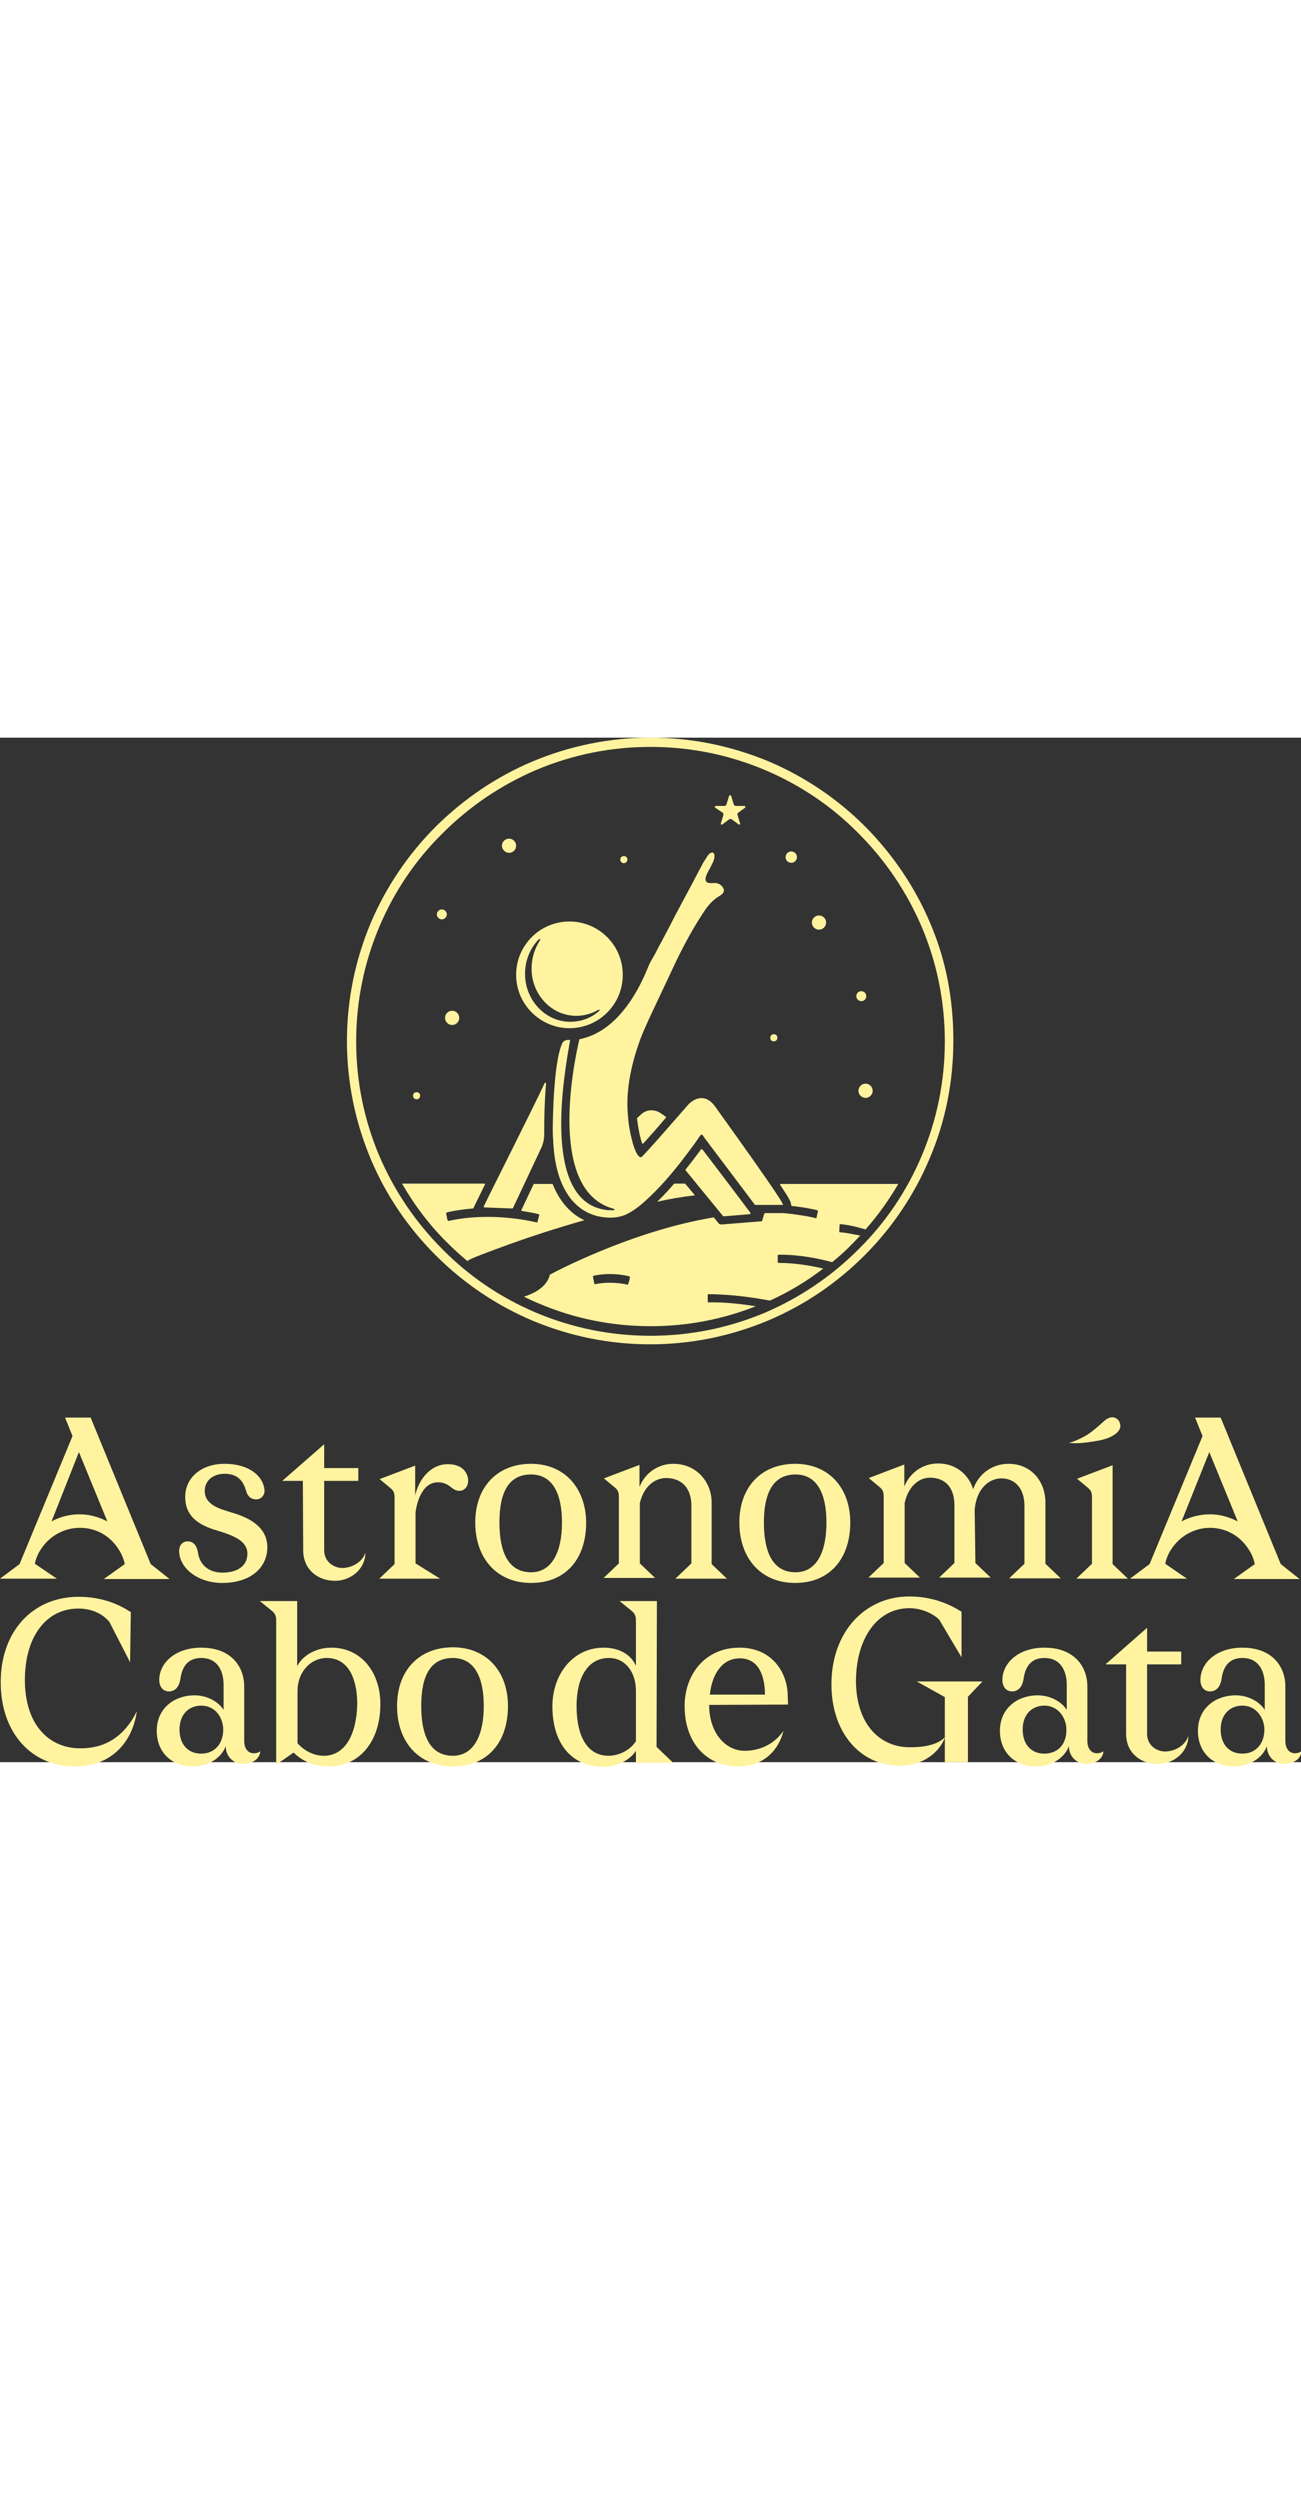 <?xml version="1.0" encoding="UTF-8"?> <svg xmlns="http://www.w3.org/2000/svg" xmlns:xlink="http://www.w3.org/1999/xlink" version="1.1" id="Capa_2_00000052790459037651939340000008810339518859304069_" x="0px" y="0px" viewBox="0 0 366 288.1" style="enable-background:new 0 0 366 288.1;" xml:space="preserve" width="150"><rect x="0" y="0" width="366" height="288.1" fill="#333333" stroke="none"/> <style type="text/css"> .st0{fill:#fff39f;} </style> <g id="Capa_1-2"> <g> <g> <g> <path class="st0" d="M62.5,237.7c8,0,12.7-4.3,12.7-10c0-5.3-4.2-8.1-10-9.8c-3.3-1-7.6-2.1-7.6-6.1c0-3,2.5-4.8,5.6-4.8 c4.2,0,5.4,2.7,6,4.7c0.5,2,1.8,2.5,2.9,2.5c1.4,0,2.5-1.3,2.3-2.7c-0.4-4-4.5-7.3-11.2-7.3s-11.1,4-11.1,9.3s3.5,7.9,9.1,9.5 c4.6,1.4,8.4,2.9,8.4,6.5s-3.1,5.3-7,5.3s-6.4-2.2-6.9-5.6c-0.4-2.5-1.7-3.2-2.9-3.2c-1.6,0-2.5,1.3-2.4,3 C50.7,233.9,56,237.7,62.5,237.7z"></path> <path class="st0" d="M85.3,228.5c0,5.6,4.3,8.6,8.9,8.6s8.6-3.4,8.6-7.9c-1,3-4.3,4.3-6.5,4.3s-5.1-1.6-5.1-5V209h9.6v-3.6h-9.6 v-6.7L79.4,209h5.8L85.3,228.5L85.3,228.5z"></path> <path class="st0" d="M106.7,236.5h17.1l-6.9-4.3v-14.4c0.4-2.9,1.9-8.4,6.3-8.4c1.5,0,2.6,0.5,3.7,1.4c0.8,0.6,1.4,1,2.3,1 c1.4,0,2.5-1.1,2.5-2.9c0-1.9-1.4-4.6-5.7-4.6c-4.9,0-8.2,4.3-9.2,8.8v-8.4l-10,3.8l3,2.5c1.1,0.9,1.2,1.6,1.2,2.9v18.5 L106.7,236.5L106.7,236.5z"></path> <path class="st0" d="M149.4,204.2c-9.5,0-15.7,6.5-15.7,16.5s6,17,15.7,17s15.5-6.7,15.5-17C164.8,211,158.8,204.2,149.4,204.2z M149.4,234.7c-6.3,0-8.9-5.5-8.9-14s2.6-13.5,8.9-13.5c6,0,8.7,5.3,8.7,13.5S155.3,234.7,149.4,234.7z"></path> <path class="st0" d="M190,236.5h14.5l-4.3-4.1V215c0-5.4-4-10.8-10.8-10.8c-4.4,0-8,2.7-9.5,6.5v-6.2l-10,3.8l3,2.5 c1.1,0.9,1.2,1.6,1.2,2.9v18.5l-4.3,4.1h14.5l-4.3-4.1v-16.9c1-4.5,4-7.1,7.4-7.1c4.5,0,7.1,3,7.1,7.7v16.3L190,236.5L190,236.5 z"></path> <path class="st0" d="M239.2,220.7c0-9.7-6-16.5-15.5-16.5s-15.7,6.5-15.7,16.5s6,17,15.7,17S239.2,230.9,239.2,220.7 L239.2,220.7z M214.9,220.7c0-8.3,2.6-13.5,8.9-13.5c6,0,8.7,5.3,8.7,13.5s-2.7,14-8.7,14C217.5,234.7,214.9,229.2,214.9,220.7z "></path> <path class="st0" d="M274.2,217.1c0.5-6,4.1-8.8,7.5-8.8c4,0,6.5,3,6.5,7.7v16.3l-4.3,4.1h14.5l-4.3-4.1V215 c0-5.4-3.6-10.8-10.4-10.8c-4.4,0-8.4,2.7-9.9,7.1v0.1c-1.2-3.9-4.6-7.3-9.9-7.3c-4.4,0-8,2.7-9.5,6.5v-6.2l-10,3.8l3,2.5 c1.1,0.9,1.2,1.6,1.2,2.9v18.5l-4.3,4.1h14.5l-4.3-4.1v-16.9c1-4.5,3.9-7.1,7.1-7.1c4.5,0,6.9,3,6.9,7.7v16.3l-4.3,4.1h14.5 l-4.3-4.1L274.2,217.1L274.2,217.1z"></path> <path class="st0" d="M302.8,236.5h14.5l-4.3-4.1v-27.8l-10,3.8l3,2.5c1.1,0.9,1.2,1.6,1.2,2.9v18.5L302.8,236.5L302.8,236.5z"></path> <path class="st0" d="M22.5,284.2C14,284.2,7,277.8,7,265c0-12.1,5.9-20.1,15.1-20.1c4.1,0,7.1,1.8,8.7,3.8l5.8,11.3l0.2-14.1 c-3.1-2-7.8-4.3-14.7-4.3c-12.8,0-21.9,9.6-21.9,24S9,289.3,21,289.3c10.2,0,16.2-6.6,17.5-15.5 C34.8,281.2,29.2,284.3,22.5,284.2L22.5,284.2z"></path> <path class="st0" d="M68.7,282.2v-15.4c0-5.5-3.6-10.9-12.1-10.9c-7.3,0-11.8,4.3-11.8,9.1c0,1.8,1,3.2,2.7,3.2 c1.4,0,2.9-0.8,3.3-3.8c0.5-3.2,2.1-5.6,5.8-5.6c4.9,0,6.3,4.1,6.3,7.5v7.1c-1.2-2-4.3-4.1-8.2-4.1c-5.5,0-10.6,3.5-10.6,10 c0,6.1,4.3,10,10.1,10c5,0,8.3-2.9,9.3-5.7c0,2.9,2.2,5,4.9,5s4.8-1.6,4.8-3.6c-0.4,0.5-1.4,0.6-1.8,0.6 C69.6,285.6,68.7,284,68.7,282.2L68.7,282.2z M56.6,285.7c-3.8,0-6.1-2.7-6.1-6.8s2.5-6.7,6.1-6.7c4.2,0,6.2,3.7,6.2,6.7 C62.8,282.9,60.4,285.7,56.6,285.7z"></path> <path class="st0" d="M93.2,255.9c-4.2,0-8,2.1-9.6,5.2v-18.3H73.1l3.2,2.6c1.4,1,1.4,2.1,1.4,3.1v40.3l4.9-3.4 c2.3,2.3,5.6,3.9,9.8,3.9c9.3,0,14.6-7.7,14.6-17.4C107.1,263.1,101.8,255.9,93.2,255.9L93.2,255.9z M91.1,286.3 c-2.5,0-5.2-1.1-7.4-3.5v-14.7c0-5.5,3.8-9.3,8.2-9.3c6,0,8.6,5.6,8.6,13C100.3,280.6,96.9,286.3,91.1,286.3L91.1,286.3z"></path> <path class="st0" d="M142.9,272.3c0-9.7-6-16.5-15.5-16.5s-15.7,6.5-15.7,16.5s6,17,15.7,17S142.9,282.6,142.9,272.3z M127.4,286.3c-6.3,0-8.9-5.5-8.9-14s2.6-13.5,8.9-13.5c6,0,8.7,5.3,8.7,13.5S133.3,286.3,127.4,286.3z"></path> <path class="st0" d="M184.8,242.8h-10.5l3.2,2.6c1.4,1,1.4,2.1,1.4,3.1V261c-1.3-3-4.5-5.1-9.1-5.1c-8.6,0-14.4,7.5-14.4,16.5 c0,10.1,5.1,17,14.4,17c3.6,0,7.4-1.8,9.1-4.5v3.4h10.5l-4.7-4.5L184.8,242.8L184.8,242.8z M178.9,282.2 c-1.8,2.8-5.1,4.1-7.7,4.1c-5.8,0-9-5.2-9-14c0-7.9,3.1-13.5,9.1-13.5c4.5,0,7.6,3.8,7.6,9.3V282.2L178.9,282.2z"></path> <path class="st0" d="M221.6,269.4c0-6-4-13.5-13.6-13.5s-15.4,7.5-15.4,16.4c0,10.9,6.7,17,15,17c7.6,0,11.6-5,12.8-10 c-2.4,3.5-6.4,5.6-10.9,5.6c-5.4,0-10-5-10-12.9l22.2-0.1L221.6,269.4L221.6,269.4z M199.7,269.1c0.6-5.8,3.5-10.2,8.4-10.2 c5.9,0,7.1,6,7.1,10.2H199.7z"></path> <polygon class="st0" points="265.8,269.8 265.8,281.3 265.8,288.1 272.3,288.1 272.3,269.7 276.4,265.4 257.9,265.4 "></polygon> <path class="st0" d="M240.8,265.4c0-12.1,6-20.6,15-20.6c3.2,0,6.4,1.3,8.4,3.2l6.3,10.6v-12.8c-3.1-2-8.1-4.3-14.7-4.3 c-12.4,0-21.9,9.9-21.9,24.7c0,13.7,8.2,22.9,19.2,22.9c8,0,12-5.4,12.7-8c-1.3,1.4-4.2,2.8-9.5,2.8 C247.7,284.1,240.9,277.6,240.8,265.4L240.8,265.4z"></path> <path class="st0" d="M305.9,282.2v-15.4c0-5.5-3.6-10.9-12.1-10.9c-7.3,0-11.8,4.3-11.8,9.1c0,1.8,1,3.2,2.7,3.2 c1.4,0,2.9-0.8,3.3-3.8c0.5-3.2,2.1-5.6,5.8-5.6c4.9,0,6.3,4.1,6.3,7.5v7.1c-1.2-2-4.3-4.1-8.2-4.1c-5.5,0-10.6,3.5-10.6,10 c0,6.1,4.3,10,10.1,10c5,0,8.3-2.9,9.3-5.7c0,2.9,2.2,5,4.9,5s4.8-1.6,4.8-3.6c-0.5,0.5-1.4,0.6-1.8,0.6 C306.8,285.6,305.9,284,305.9,282.2L305.9,282.2z M293.8,285.7c-3.8,0-6.1-2.7-6.1-6.8s2.5-6.7,6.1-6.7c4.1,0,6.2,3.7,6.2,6.7 C300.1,282.9,297.7,285.7,293.8,285.7z"></path> <path class="st0" d="M327.8,285.1c-2.3,0-5.1-1.6-5.1-5v-19.5h9.6V257h-9.6v-6.7L311,260.6h5.8v19.5c0,5.6,4.3,8.5,8.9,8.5 s8.6-3.4,8.6-7.9C333.4,283.7,330.1,285.1,327.8,285.1L327.8,285.1z"></path> <path class="st0" d="M364.3,285.6c-1.8,0-2.7-1.6-2.7-3.4v-15.4c0-5.5-3.6-10.9-12.1-10.9c-7.3,0-11.8,4.3-11.8,9.1 c0,1.8,1,3.2,2.7,3.2c1.4,0,2.9-0.8,3.3-3.8c0.5-3.2,2.1-5.6,5.8-5.6c4.9,0,6.3,4.1,6.3,7.5v7.1c-1.2-2-4.3-4.1-8.2-4.1 c-5.5,0-10.6,3.5-10.6,10c0,6.1,4.3,10,10.1,10c5,0,8.3-2.9,9.3-5.7c0,2.9,2.2,5,4.9,5s4.8-1.6,4.8-3.6 C365.6,285.5,364.7,285.6,364.3,285.6L364.3,285.6z M349.5,285.7c-3.8,0-6.1-2.7-6.1-6.8s2.5-6.7,6.1-6.7c4.1,0,6.2,3.7,6.2,6.7 C355.7,282.9,353.3,285.7,349.5,285.7z"></path> <path class="st0" d="M309.4,197.6c2.1-0.4,4.6-1.4,5.5-3c0.5-0.8,0.3-2.1-0.4-2.8c-1.7-1.7-3.8,0.3-3.8,0.3 c-0.5,0.4-3.1,2.9-5.1,4.1c-3.2,1.8-4.5,2-4.9,2.1C301.5,198.4,303.7,198.7,309.4,197.6L309.4,197.6z"></path> <path class="st0" d="M9.8,232.3L9.8,232.3c0.3-1.4,0.8-2.7,1.6-3.9c2.3-3.7,6.4-6.2,11.1-6.2s8.6,2.4,10.9,6.1 c0.8,1.2,1.4,2.6,1.7,4.1l0,0l0,0l-5.9,4.2h18.5l-5.3-4.2l-16.9-41.2h-7.2l2.1,5.2l-14.9,36L0,236.5h16L9.8,232.3L9.8,232.3z M22.2,200.9l8,19.5c-2.3-1.2-5-2-7.8-2s-5.6,0.7-7.9,2L22.2,200.9L22.2,200.9z"></path> <path class="st0" d="M327.8,232.3L327.8,232.3c0.3-1.4,0.8-2.7,1.6-3.9c2.3-3.7,6.4-6.2,11-6.2s8.6,2.4,10.9,6.1 c0.8,1.2,1.4,2.6,1.7,4.1l0,0l0,0l-5.9,4.2h18.5l-5.3-4.2l-16.9-41.2h-7.2l2.1,5.2l-14.9,36l-5.5,4.1h16L327.8,232.3 L327.8,232.3z M340.2,200.9l8,19.5c-2.3-1.2-5-2-7.8-2s-5.6,0.7-8,2L340.2,200.9L340.2,200.9z"></path> </g> </g> <g> <path class="st0" d="M217.7,85.4c0.5,0,1-0.4,1-1s-0.4-1-1-1s-1,0.4-1,1S217.1,85.4,217.7,85.4z"></path> <path class="st0" d="M203.3,21.1c0.2,0.2,0.3,0.5,0.2,0.7l-0.7,2.3c-0.1,0.3,0.2,0.5,0.4,0.3l1.9-1.4c0.2-0.2,0.5-0.2,0.8,0 l1.9,1.4c0.2,0.2,0.5-0.1,0.4-0.3l-0.7-2.3c-0.1-0.3,0-0.6,0.2-0.7l1.9-1.4c0.2-0.2,0.1-0.5-0.2-0.5h-2.4c-0.3,0-0.5-0.2-0.6-0.5 l-0.7-2.3c-0.1-0.3-0.5-0.3-0.6,0l-0.7,2.3c-0.1,0.3-0.3,0.5-0.6,0.5h-2.4c-0.3,0-0.4,0.4-0.2,0.5L203.3,21.1L203.3,21.1z"></path> <path class="st0" d="M163,84.8c-2,8.4-8.6,42.9,9.7,47.7c0.2,0.1,0.2,0.4-0.1,0.4c-0.4,0-1.9,0-2.2-0.1 c-18.3-2.5-11.6-38.7-10-47.8c-0.2,0-0.4,0-0.6,0c-0.7,0-1.3,0.3-1.6,0.9c-2.7,5.6-2.7,24.5-2.7,24.5c0,0.8,0,1.6,0.1,2.3 c0.2,5.9,1.3,12.3,5,17c2.1,2.6,4.9,4.4,8.2,5c2.7,0.5,5.5,0.4,7.9-0.9c2.3-1.2,4.2-2.9,6.1-4.7c4.1-3.9,7.7-8.3,11.1-12.9 c0.9-1.2,1.8-2.4,2.6-3.6c0.3-0.4,0.5-0.8,0.7-0.9c0.1-0.1,0.3-0.1,0.4,0l0.7,1l14.1,18.7h7.9c-0.2-1.1-7.1-10.8-12.7-18.7 c-2.7-3.8-5.1-7.1-6.3-8.8c-3.6-5.2-7.6-0.8-7.6-0.8s-4.7,5.4-8.5,9.7c-2.3,2.6-4.3,4.8-4.7,5.1c-0.7,0.5-1.9-1.2-2.8-5.1 c-0.5-1.9-0.9-4.2-1.1-7.1c-0.7-8.7,2.2-17.2,3.5-20.8s4.3-9.6,10.1-22c3.4-7.1,6.5-12,8.4-14.8c1.1-1.5,2.4-2.8,4-3.7 c1.3-0.8,1.2-1.7,0.7-2.4c-0.6-0.8-1.5-1.2-2.5-1.1c-0.1,0-0.1,0-0.2,0c-0.6,0-1.3,0.1-1.8-0.3c-0.3-0.3-0.4-0.7-0.3-1.1 c0.2-1.2,1.1-2.4,1.6-3.5c0.1-0.3,0.2-0.5,0.4-0.8c0.3-0.6,0.5-1.3,0.5-2c0-0.7-0.5-1.2-1.2-0.7c-0.5,0.3-0.8,0.8-1.1,1.3 c-0.4,0.7-0.9,1.3-1.2,2c-0.6,1.1-1.2,2.2-1.7,3.2c-0.6,1.1-1.1,2.2-1.7,3.2c-0.6,1.2-1.3,2.4-1.9,3.6c-0.7,1.2-1.3,2.5-2,3.7 c-0.6,1.2-1.3,2.5-1.9,3.7c-0.6,1.1-1.2,2.3-1.8,3.4c-0.5,1-1.1,2-1.6,3c-0.4,0.8-0.8,1.6-1.3,2.4c-0.4,0.7-0.8,1.4-1.1,2.1 C176.2,79.9,167.9,83.9,163,84.8L163,84.8z"></path> <circle class="st0" cx="222.6" cy="33.6" r="1.6"></circle> <path class="st0" d="M180.4,105.9l-1.1,1c-0.1,0.1-0.1,0.1-0.1,0.2c0.4,3.2,0.9,5.4,1.4,6.9c0.1,0.2,0.2,0.2,0.4,0.1 c1.5-1.7,3.9-4.3,6.3-7.2c0.1-0.1,0.1-0.2,0-0.3l-1.3-0.9C184.2,104.4,181.9,104.5,180.4,105.9L180.4,105.9z"></path> <path class="st0" d="M242.3,74.1c0.8,0,1.4-0.6,1.4-1.4s-0.6-1.4-1.4-1.4s-1.4,0.6-1.4,1.4S241.6,74.1,242.3,74.1z"></path> <path class="st0" d="M230.4,54c1.1,0,2-0.9,2-2s-0.9-2-2-2s-2,0.9-2,2S229.3,54,230.4,54z"></path> <path class="st0" d="M241.5,99.3c0,1.1,0.9,2,2,2s2-0.9,2-2s-0.9-2-2-2S241.5,98.2,241.5,99.3z"></path> <path class="st0" d="M143.2,32.4c1.1,0,2-0.9,2-2s-0.9-2-2-2s-2,0.9-2,2S142.2,32.4,143.2,32.4z"></path> <path class="st0" d="M117.2,101.7c0.5,0,1-0.4,1-1s-0.4-1-1-1s-1,0.4-1,1S116.7,101.7,117.2,101.7z"></path> <path class="st0" d="M197.2,115.8c-1.1,1.5-2.6,3.5-4.3,5.6c-0.1,0.1-0.1,0.2,0,0.3l10.4,12.7c0.1,0.1,0.2,0.2,0.4,0.2l7.2-0.6 c0.2,0,0.3-0.2,0.2-0.4c-1.7-2.3-12-15.9-13.5-17.8C197.5,115.7,197.3,115.7,197.2,115.8L197.2,115.8z"></path> <circle class="st0" cx="124.3" cy="49.7" r="1.4"></circle> <path class="st0" d="M261.7,52.2C257.4,42,251.2,32.9,243.4,25c-7.8-7.8-17-14-27.1-18.3C205.7,2.3,194.5,0,183,0 s-22.7,2.3-33.2,6.7C139.6,11,130.5,17.2,122.6,25c-7.8,7.8-14,17-18.3,27.1c-4.4,10.5-6.7,21.7-6.7,33.2s2.3,22.7,6.7,33.2 c4.3,10.2,10.5,19.3,18.3,27.1c7.8,7.8,17,14,27.1,18.3c10.5,4.4,21.7,6.7,33.2,6.7s22.7-2.3,33.2-6.7 c10.2-4.3,19.3-10.5,27.1-18.3c7.8-7.8,14-17,18.3-27.2c4.5-10.5,6.7-21.7,6.7-33.2S266.2,62.7,261.7,52.2z M259.3,117.6 c-4.2,9.9-10.1,18.7-17.8,26.3c-7.6,7.6-16.5,13.6-26.3,17.8c-10.2,4.3-21.1,6.5-32.2,6.5s-22-2.2-32.2-6.5 c-9.9-4.2-18.7-10.1-26.3-17.8c-7.6-7.6-13.6-16.5-17.8-26.3c-4.3-10.2-6.5-21-6.5-32.2s2.2-22,6.5-32.2 c4.2-9.9,10.1-18.7,17.8-26.3c7.6-7.6,16.5-13.6,26.3-17.8C161,4.8,171.8,2.6,183,2.6s22,2.2,32.2,6.5 c9.9,4.2,18.7,10.1,26.3,17.8c7.6,7.6,13.6,16.5,17.8,26.3c4.3,10.2,6.5,21,6.5,32.2S263.6,107.4,259.3,117.6z"></path> <path class="st0" d="M175.5,35.3c0.5,0,1-0.4,1-1s-0.4-1-1-1s-1,0.4-1,1S175,35.3,175.5,35.3z"></path> <circle class="st0" cx="127.2" cy="78.8" r="2"></circle> <path class="st0" d="M160.2,81.7c8.3,0,15-6.7,15-15s-6.7-15-15-15s-15,6.7-15,15S152,81.7,160.2,81.7z M151.6,56.7 c0.2-0.2,0.5,0,0.3,0.3c-1.1,1.7-1.9,3.7-2.2,5.9c-1.1,7.4,3.8,14.2,10.7,15.2c2.9,0.4,5.6-0.2,8-1.6c0.2-0.1,0.4,0.2,0.2,0.3 c-2.2,2-5.1,3.1-8.2,3.1c-7,0-12.7-6.1-12.7-13.5C147.7,62.6,149.2,59.1,151.6,56.7L151.6,56.7z"></path> <path class="st0" d="M153.2,97.2c-3.4,7.3-15.3,30.8-17.1,34.6c-0.1,0.1,0,0.3,0.2,0.3l7.8,0.3c0.1,0,0.2-0.1,0.2-0.1l8-17 c0.5-1.1,0.8-2.4,0.8-3.7c0-0.4,0-0.7,0-1.1c0-1.1,0-7.1,0.5-13.2C153.6,97,153.3,96.9,153.2,97.2L153.2,97.2z"></path> <g> <path class="st0" d="M189.8,125.4c-0.1,0-0.2,0.1-0.3,0.2c-0.5,0.6-1,1.1-1.5,1.7c-1.1,1.2-2.1,2.2-3.1,3.2 c3.5-0.8,7.1-1.4,10.6-1.8l-2.6-3.1c-0.1-0.1-0.2-0.2-0.3-0.2H189.8z"></path> <path class="st0" d="M155.5,125.6c0-0.1-0.1-0.1-0.2-0.1h-5c-0.1,0-0.2,0.1-0.2,0.1l-3.4,7.2c-0.1,0.1,0,0.3,0.2,0.3 c2.4,0.4,4,0.7,4.6,0.9c0.1,0,0.2,0.1,0.2,0.3l-0.5,1.9c0,0.1-0.1,0.2-0.3,0.1c-1.7-0.4-13.1-3-24.7-0.4c-0.1,0-0.2-0.1-0.3-0.2 l-0.4-1.9c0-0.1,0.1-0.2,0.2-0.3c2.5-0.6,5-0.9,7.3-1.1c0.1,0,0.1-0.1,0.2-0.1l0.6-1.3c0.3-0.6,1.3-2.6,2.6-5.3 c0.1-0.2,0-0.3-0.2-0.3h-23.1c3.5,6.1,7.8,11.8,12.9,16.8c1.8,1.8,3.6,3.4,5.5,5c0,0,0-0.1,0.1-0.1c0.6-0.6,6.1-2.6,12.4-4.9 c5.3-1.9,12.6-4.3,20.4-6.5C160.2,133.8,157.2,129.9,155.5,125.6L155.5,125.6z"></path> <path class="st0" d="M236.3,139.1c-0.1,0-0.2-0.1-0.2-0.2l0.1-1.9c0-0.1,0.1-0.2,0.2-0.2c2.5,0.2,5.1,0.9,7.1,1.5 c3.5-4,6.6-8.3,9.2-12.8h-33c-0.2,0-0.3,0.2-0.2,0.3c2.5,3.7,2.9,4.6,3,5.2l0.1,0.5c0,0.1,0.1,0.2,0.2,0.2 c3.8,0.4,6.4,1,7.1,1.2c0.1,0,0.2,0.1,0.2,0.3l-0.2,0.9l-0.2,0.9c0,0.1-0.1,0.2-0.3,0.1c-0.1,0-0.2-0.1-0.4-0.1 c-1.2-0.3-4.4-0.9-8.5-1.3h-5.2c-0.1,0-0.1,0-0.2,0.1c0,0,0,0.1-0.1,0.1l-0.6,2c0,0.1-0.1,0.1-0.2,0.1l-11.2,0.9 c-0.4,0-0.7-0.1-0.9-0.4l-1.3-1.6c-23.7,3.9-46.1,16.1-46.1,16.1c-0.9,3.8-5.1,5.5-7.3,6.2c1.4,0.7,2.9,1.4,4.4,2 c9.9,4.2,20.4,6.3,31.3,6.3c10.2,0,20.1-1.9,29.5-5.6c-3.7-0.6-8.5-1.2-13.3-1.1c-0.1,0-0.2-0.1-0.2-0.2l0-1.9 c0-0.1,0.1-0.2,0.2-0.2c6.8,0,13.5,1.1,17.3,1.8c5.3-2.4,10.3-5.4,15-9c-3.3-0.8-8-1.6-12.6-1.6c-0.1,0-0.2-0.1-0.2-0.2l0-1.9 c0-0.1,0.1-0.2,0.2-0.2c5.7-0.1,11.5,1.1,15.1,2.1c2.1-1.7,4.1-3.5,5.9-5.4c0.7-0.7,1.3-1.4,2-2.1 C240.1,139.7,238.1,139.2,236.3,139.1L236.3,139.1z M177.2,151.9l-0.2,0.9l-0.3,0.9c0,0.1-0.1,0.2-0.3,0.1c-0.9-0.2-4.8-1-9-0.1 c-0.1,0-0.2-0.1-0.2-0.2l-0.4-1.9c0-0.1,0.1-0.2,0.2-0.3c4.8-1,9.1-0.1,10.1,0.2C177.2,151.6,177.2,151.7,177.2,151.9 L177.2,151.9z"></path> </g> </g> </g> </g> </svg> 